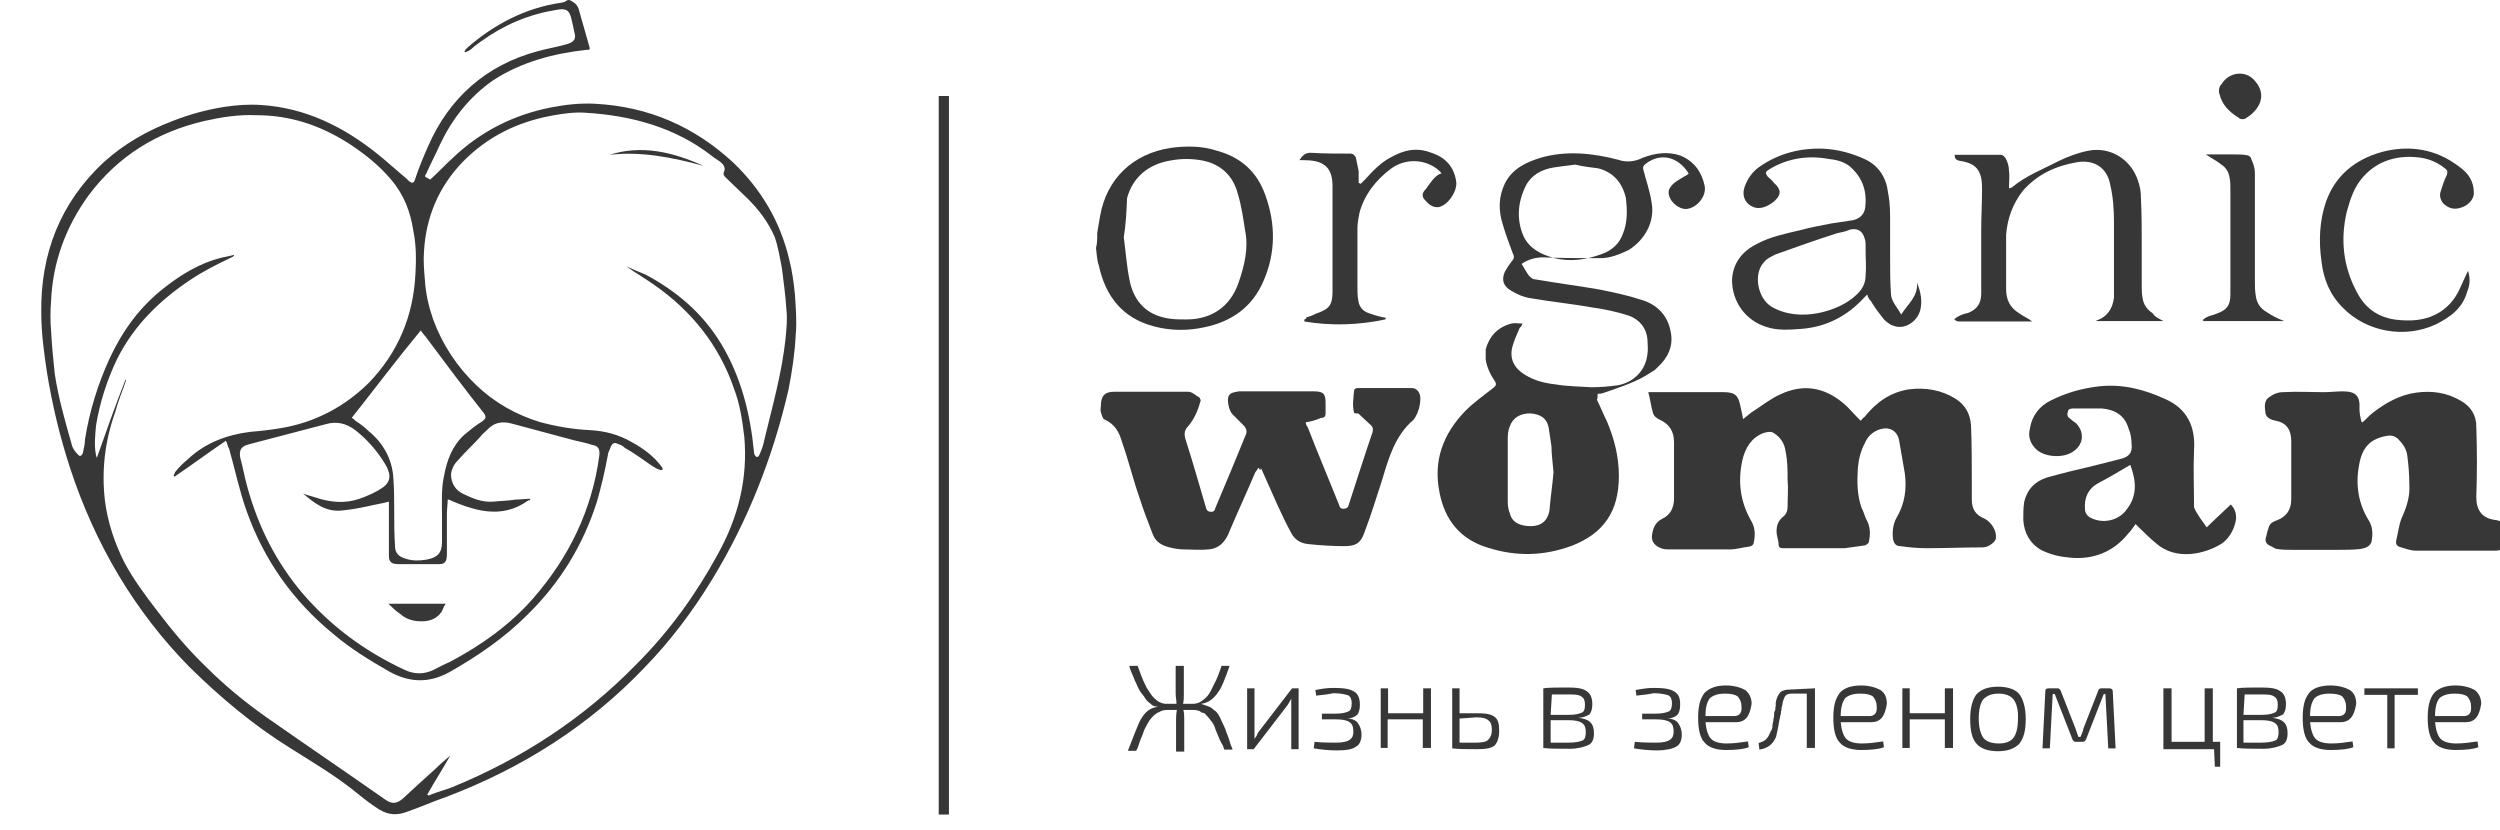 <?xml version="1.0" encoding="utf-8"?>
<!-- Generator: Adobe Illustrator 17.1.0, SVG Export Plug-In . SVG Version: 6.00 Build 0)  -->
<!DOCTYPE svg PUBLIC "-//W3C//DTD SVG 1.1//EN" "http://www.w3.org/Graphics/SVG/1.1/DTD/svg11.dtd">
<svg version="1.1" id="Слой_1_xA0_Image_1_" xmlns="http://www.w3.org/2000/svg" xmlns:xlink="http://www.w3.org/1999/xlink"
	 x="0px" y="0px" viewBox="0 385.5 612 203.2" enable-background="new 0 385.5 612 203.2" xml:space="preserve">
<g>
	<g>
		<path fill="#373737" d="M139.3,385.5c0.2,0,0.5,0.2,0.5,0.2c0.9,0.5,1.4,0.9,1.8,1.8c0.9,3.2,1.8,6.3,2.7,9.5
			c0.2,0.7,0,0.7-0.7,0.7c-8.1,0.9-15.8,2.9-22.8,7.4c-5.9,4.1-10.1,9.5-13.1,15.8c-1.1,2.5-2.3,4.7-3.4,7.2
			c-0.2,0.2-0.5,0.7,0.2,0.9c0.5,0.2,0.7,0.7,1.1,0.2c1.8-1.6,3.4-3.4,5.2-5c6.8-6.5,14.9-10.6,24.1-12.4c3.6-0.7,7.2-1.1,10.8-0.9
			c13.1,0.7,24.3,5.6,33.8,14.4c6.8,6.5,11.5,14.4,13.7,23.7c0.7,2.7,1.1,5.6,1.4,8.6c0.2,3.2,0.5,6.5,0.2,9.7
			c-0.2,4.5-0.9,9.2-1.8,13.7c-3.8,16.4-9.9,32-18.7,46.4c-4.7,7.7-10.1,14.9-16.4,21.4c-13.7,14.4-30.2,24.8-48.7,31.8
			c-3.2,1.1-6.3,2.5-9.5,3.6c-2.3,0.9-4.5,0.9-6.8-0.5c-1.8-1.1-3.6-2.5-5.2-3.8c-5.2-4.3-11-7.7-16.7-11.3
			c-9-5.6-17.1-12.4-24.6-19.8c-13.5-13.7-23.2-30.2-29.3-48.9c-2.5-7.7-4.3-15.3-5.6-23.2c-0.7-4.7-1.4-9.7-1.4-14.6
			c-0.2-14.6,4.7-27,15.3-36.9c5-4.5,10.6-7.7,16.9-10.1c4.1-1.6,8.1-2.7,12.4-3.4c3.2-0.5,6.1-0.7,9.2-0.5
			c10.8,0.7,20,5.2,28.4,11.9c2.5,2,5,4.3,7.4,6.3c0.2,0.2,0.2,0.2,0.5,0.5c0.7,0.5,1.1,0.5,1.4-0.5c0.9-2.7,2-5.4,3.2-8.1
			c5.2-11.9,14.2-19.8,26.6-23.2c2.5-0.7,5-1.1,7.4-1.8c1.8-0.5,2.3-1.4,1.8-2.9c-0.2-1.1-0.5-2.3-0.7-3.2c-0.5-2.3-1.4-2.7-3.6-2.3
			c-6.8,1.1-12.8,3.6-18.5,7.7c-0.9,0.7-1.6,1.1-2.3,1.8c-0.5,0.5-1.1,0.7-1.6,0.9l-0.2-0.2c0.2-0.5,0.7-0.9,0.9-1.1
			c6.5-5.6,14-9.5,22.5-10.8c0.5,0,0.7-0.2,1.1-0.2C138.8,385.5,139.1,385.5,139.3,385.5z M55.3,493.4c-4.3,2.9-8.3,5.9-12.6,8.8
			l-0.2-0.2c0.2-0.5,0.2-0.7,0.5-1.1c0.9-1.1,1.8-2,2.9-2.9c4.3-4.1,9.7-6.1,15.5-6.8c2.5-0.2,5-0.5,7.4-0.9
			c8.3-1.4,15.5-5.2,21.4-11c7.2-7.4,11-16.4,11.5-26.8c0.2-3.4,0.2-7-0.5-10.4c-0.7-4.7-2.3-9-5.6-12.8c-2.9-3.4-6.3-6.1-10.1-8.6
			c-7-4.5-14.4-7-22.8-7c-4.3-0.2-8.6,0.5-12.6,1.4c-11.7,2.7-21.2,8.6-28.4,18.2c-5.6,7.7-8.8,16.4-9.2,25.9c-0.2,2.5-0.2,5,0,7.2
			c0.2,3.6,0.5,7,0.9,10.6c0.9,5.9,2.5,11.5,4.1,17.1c0.2,1.1,0.9,2,1.6,2.7c0.2,0.2,0.5,0.5,0.7,0.2c0.2,0,0.5-0.5,0.5-0.7
			c0.2-1.1,0.5-2,0.5-3.2c1.1-7,3.2-13.7,6.1-20c3.2-6.8,7.4-12.6,13.5-17.3c4.1-3.2,8.6-5.9,13.7-7.2c1.1-0.2,2.3-0.5,3.2-0.7v0.2
			c0,0-0.2,0-0.2,0.2c-3.8,1.8-7.4,3.6-10.8,5.9c-7.4,5-13.5,11-17.6,19.1c-2.5,5.2-4.3,10.8-5.2,16.4c-0.2,2.5-0.5,4.7,0,7.2
			c0,0.2,0.2,0.5,0.2,0.7c2.3-6.5,4.5-12.8,7-19.1h0.2c-0.9,2.7-2,5.2-2.7,7.9c-2.5,7-3.4,14.2-2.5,21.8c0.7,5.2,2.3,10.1,4.7,14.9
			c2.3,4.3,5,7.9,7.9,11.7c3.8,5,7.7,9.7,12.2,14c4.5,4.5,9.5,8.6,14.6,12.2c9.7,6.8,19.6,13.5,29.3,20.3c1.6,1.1,2.7,0.9,4.1-0.2
			c2.7-2.5,5.4-5,8.1-7.4c1.1-1.1,2.5-2.3,3.6-3.2c-1.8,3.2-3.8,6.3-5.6,9.5l0.2,0.2c0.2,0,0.5,0,0.7-0.2c1.8-0.7,3.4-1.1,5.2-1.8
			c17.1-7,32.2-16.9,45-30c8.1-8.1,14.6-17.1,20-27c5-9,7.4-18.5,6.5-28.8c-0.5-4.1-1.1-8.1-2.5-11.7c-3.6-10.6-10.4-19.1-19.6-25.5
			c-2.3-1.6-4.5-2.9-6.8-4.5c1.6,0.7,3.2,1.4,4.7,2c7.7,4.1,14,9.5,18.5,16.9c5,8.3,7.2,17.3,8.1,26.8c0,0.2,0.2,0.7,0.5,0.9
			c0.5,0.2,0.7-0.2,0.9-0.7c0.5-1.1,0.9-2.3,1.1-3.4c2-8.3,4.3-16.4,5.2-24.8c0.2-2.3,0.5-4.7,0.2-7.2c-0.2-3.4-0.7-6.8-1.1-10.1
			c-0.5-2.5-0.9-5.2-1.8-7.7c-1.6-3.6-3.8-6.5-6.5-9.2c-1.8-1.8-3.6-3.4-5.4-5.2c-0.5-0.5-0.7-0.7-0.5-1.4c0.5-0.9,0-1.8-0.9-2.5
			c-0.7-0.5-1.4-0.9-2-1.4c-9-7-19.6-9.9-30.9-10.6c-2.7-0.2-5.6,0.2-8.3,0.7c-8.6,1.6-15.8,5.2-21.8,11.3c-5.9,6.1-9,13.5-9.5,21.8
			c-0.2,2.3,0,4.7,0.2,7c0.2,3.4,0.9,6.5,2,9.7c2.3,6.3,5.9,11.7,10.6,16.2c4.5,4.3,9.7,7.2,15.5,9c4.1,1.1,8.1,1.8,12.4,2
			c3.6,0.2,7,1.1,10.1,2.9c2.9,1.6,5.4,3.4,7.4,6.1c0.2,0.2,0.2,0.5,0.2,0.7c-0.2,0-0.5,0.2-0.7,0c-0.7-0.2-1.1-0.5-1.8-0.9
			c-2.3-1.6-4.5-3.2-6.8-4.5c-0.5-0.5-0.9-0.7-1.6-0.9c-0.9-0.5-1.4-0.2-1.8,0.7c-0.2,0.7-0.7,1.4-0.7,2c-0.7,3.8-1.6,7.7-2.7,11.5
			c-3.4,10.6-9,19.8-17.1,27.7c-5.6,5.6-12.2,10.1-19.1,14c-5,2.7-9.7,2.5-14.6-0.2c-4.7-2.7-9.5-5.6-13.7-9.2
			c-9.9-8.1-16.9-18-21.2-30c-1.8-5-2.9-10.4-4.3-15.3C55.7,494.8,55.7,494.1,55.3,493.4z M74.2,506.3c1.1,0.5,2.3,0.7,3.4,1.1
			c3.4,1.1,7,1.4,10.4,0.2c2-0.7,4.1-1.6,5.9-2.9c1.4-1.1,1.8-2.5,1.1-4.1c-0.2-0.7-0.5-1.1-0.9-1.8c-1.8-2.9-4.1-5.6-7-7.9
			c-2.3-1.8-4.7-2.3-7.2-1.6c-6.3,1.6-12.8,3.4-19.1,5c-1.8,0.5-2.3,1.4-2,3.2c0.7,2.5,1.1,5,1.8,7.4c2.7,9.7,7,18.2,13.5,25.9
			c7,8.1,15.3,14.2,25,18.7c2.3,1.1,4.7,1.1,7,0c1.4-0.7,2.7-1.4,4.1-2c7.7-4.1,14.6-9,20.3-15.5c8.8-10.1,14.4-21.6,16.2-34.9
			c0.2-1.6-0.2-2.5-1.8-2.7c-1.4-0.5-2.7-0.7-4.3-1.1c-5.2-1.4-10.1-2.7-15.3-4.1c-2.5-0.7-4.5-0.2-6.1,1.6
			c-0.5,0.5-1.1,0.9-1.6,1.6c-1.8,2-3.8,3.8-5.6,5.9c-0.9,0.9-1.4,2-1.6,3.2c0,2.3,1.1,4.1,3.2,5c2.3,1.1,4.5,2,7.2,1.8
			c1.8-0.2,3.6-0.2,5.4-0.5c1.1,0,2.5-0.2,3.6-0.2c0,0.2,0,0.2,0,0.2c-0.2,0.2-0.2,0.2-0.5,0.2c-3.4,2.5-7.2,3.2-11.3,2.5
			c-2.7-0.5-5.2-1.4-7.7-2.5c-0.2-0.2-0.5-0.2-0.7-0.2c0,1.1-0.2,2.3-0.2,3.4c0,3.4,0,6.8,0,9.9c0,1.4-0.2,2.5-1.8,2.5
			c-0.5,0-1.1,0-1.8,0c-2.7,0-5.4,0-8.3,0c-1.6,0-2.3-0.5-2.3-2c0-0.5,0-0.7,0-1.1c0-3.8,0-7.4,0-11.3c0-0.2,0-0.5,0-0.9
			c-1.8,0.5-3.4,0.7-5,1.1c-2.3,0.5-4.5,0.9-6.8,1.1C79.8,510.8,76.9,508.7,74.2,506.3z M86.1,487.8c0.5,0.2,0.7,0.5,0.9,0.7
			c1.1,0.7,2.3,1.6,3.2,2.5c3.6,2.9,5.9,7,6.1,11.7c0.2,2.5,0.2,5,0.2,7.4c0,2.9,0,6.1,0.2,9c0,1.8,0.9,2.7,2.7,3.2
			c1.6,0.5,3.2,0.5,5,0.2c2.7-0.5,3.8-1.6,3.8-4.3c0-2,0-4.3,0-6.3c0-3.4-0.2-6.8,0.5-9.9c0.7-3.8,2-7.4,5-10.1
			c1.4-1.1,2.7-2.3,4.3-3.2c0.9-0.7,1.1-1.1,0.5-2c-5-6.3-9.7-12.6-14.4-18.9c-0.5-0.5-0.7-0.9-1.1-1.4
			C97.2,473.4,91.8,480.6,86.1,487.8z"/>
		<path fill="#373737" d="M149.2,423.4c7.9-2.5,15.5-0.7,23,2.7C164.5,424,156.9,422.5,149.2,423.4z"/>
		<path fill="#373737" d="M95.1,533.3c4.5,0,9,0,14,0c-0.5,0.7-0.7,1.4-0.9,1.8c-1.1,1.8-2.9,2.5-5,2.5c-2,0-3.8-0.5-5.2-1.8
			C96.9,535.1,96,534.2,95.1,533.3L95.1,533.3z"/>
	</g>
	<g>
		<path fill="#373737" d="M268.6,442.5c0.2-1.4,0.5-2.7,0.7-4.1c1.6-9.2,8.1-15.3,17.3-16.7c3.8-0.5,7.7-0.5,11.3,0.7
			c5.9,1.6,9.9,5.2,11.9,11c2.5,7,2.5,14-0.5,20.9c-2.7,6.3-7.7,9.9-14.4,11.3c-4.1,0.9-8.3,0.9-12.4-0.2c-7.7-2-11.9-7.4-13.5-14.9
			c-0.5-1.4-0.5-2.9-0.7-4.3C268.6,445.2,268.6,443.9,268.6,442.5z M275.1,443.6c0.5,3.6,0.7,7,1.4,10.4c0.9,4.7,3.6,8.1,8.3,9.2
			c1.8,0.5,3.8,0.5,5.6,0.5c6.3,0,10.8-3.2,12.8-9c1.4-4.1,2.5-8.3,1.6-12.8c-0.5-3.2-0.9-6.1-1.8-9c-1.1-4.3-4.1-7.2-8.6-8.1
			c-2.7-0.5-5.2-0.5-7.9,0c-5.4,0.9-9.2,4.1-10.6,9.2C275.8,437.1,275.6,440.5,275.1,443.6z"/>
		<path fill="#373737" d="M403.5,481.5c0.5,0,0.9,0,1.1,0c5.9,0,11.5,0,17.3,0c2.7,0,3.6,0.7,4.1,3.2c0.2,1.1,0.5,2,0.7,3.4
			c0.9-0.7,1.4-1.1,2-1.6c2.5-1.6,4.7-3.4,7.2-4.5c5.4-2.5,10.4-1.8,15.1,2c1.4,1.1,2.5,2.5,3.6,3.6c0.2,0.2,0.5,0.5,0.9,0.9
			c0.5-0.5,0.5-0.7,0.9-0.9c2.9-3.6,6.3-6.1,11-6.8c4.1-0.5,7.9,0.2,11.3,2.3c2.5,1.6,3.6,3.8,3.8,6.5c0.2,4.7,0.2,9.7,0.2,14.6
			c0,1.1,0,2.5,0,3.6c0,2.3,0.9,3.8,3.2,4.7c1.6,0.9,2.9,2.9,2.7,4.7c0,0.9-1.8,2.3-3.2,2.3c-4.5,0-9.2,0.2-13.7,0.2
			c-2.3,0-4.3-0.2-6.5-0.5c-1.1,0-1.6-0.7-1.8-1.8c-0.2-1.8,0-3.6,0.9-5.2c2-3.4,2.5-7,2-10.8c-0.5-2.7-0.9-5.4-1.4-8.1
			c-0.5-2.5-2.5-3.4-4.7-2.7c-1.6,0.5-2.9,1.6-3.6,3.2c-1.1,2-1.6,4.1-1.8,6.3c-0.2,3.4-0.2,6.5,0.9,9.7c0.5,0.9,0.7,1.8,1.1,2.7
			c1.1,1.8,1.1,3.8,0.7,5.6c0,0.5-0.7,0.7-0.9,0.9c-1.6,0.2-3.4,0.5-5,0.7c-5,0-9.9,0-15.1,0c-0.7,0-1.1-0.2-1.1-0.9
			c0-1.1-0.5-2-0.5-3.2c0-1.6,0.5-2.7,1.6-3.6c0.9-0.7,1.1-1.6,1.1-2.5c0-2.3,0.2-4.5,0-6.5c0-2.5,0-4.7-0.5-7
			c-0.2-2-1.4-3.6-2.9-4.5c-0.7-0.5-1.8-0.2-2.5,0c-2.9,1.1-4.5,3.6-5.2,6.8c-1.1,5.2-0.5,10.1,2.3,14.9c0.9,1.6,0.9,3.4,0.5,5.2
			c0,0.5-0.7,0.9-1.1,0.9c-1.6,0.2-3.2,0.7-4.7,0.7c-5,0-9.7,0-14.6,0c-0.7,0-1.4,0-2-0.2c-1.6-0.5-2.7-1.6-2.5-3.2s0.7-3.2,2.5-4.1
			c2-0.9,2.9-2.7,2.9-5c0-2.5,0-5,0-7.4c0-2,0-4.3,0-6.3c0-2.7-1.1-4.5-3.6-5.6c-0.9-0.5-1.4-0.9-1.6-1.8
			C404.2,485.1,404,483.3,403.5,481.5z"/>
		<path fill="#373737" d="M390.9,483.3c0.9,1.8,1.6,3.6,2.5,5.4c1.8,4.3,2.9,8.6,2.9,13.3c0,8.6-3.6,14-11.5,17.1
			c-6.8,2.5-13.5,2.7-20.5,0.5c-6.8-2-10.6-6.8-11.9-13.5c-1.6-7.9,0.9-14.4,6.3-20c2-2,4.5-3.8,6.8-5.6c0.7-0.5,0.9-0.9,0.5-1.6
			c-1.1-1.6-2-3.4-2.3-5.4c0-0.9,0-1.6,0-2.5c0.9-3.2,2.9-5.4,6.3-6.3c0.7-0.2,1.6,0,2.7,0c-0.2,0.7-0.5,0.9-0.7,1.1
			c-0.7,1.6-1.4,3.2-1.8,4.7c-0.7,2.9,0.5,5.2,3.2,6.8c2.3,1.4,4.7,2,7.4,2.3c2.9,0.5,5.9,0.5,8.8,0.7c2.3,0,4.3-0.2,6.5-0.5
			c3.8-0.7,6.8-3.6,7.2-7.7c0.2-1.1,0-2.3,0-3.4c-0.2-2.9-2-5-4.5-5.9c-2.7-0.9-5.9-1.6-8.8-2c-5-0.9-10.1-1.4-15.3-2.3
			c-1.6-0.2-3.2-0.9-4.7-1.8c-2-1.1-2.5-2.7-1.6-4.7c0.5-0.9,1.1-1.8,1.8-2.7c0.5-0.5,0.5-1.1,0.2-1.6c-0.9-2.5-1.8-4.7-2.5-7.2
			c-1.1-3.4-1.1-6.8,0.5-10.1c1.8-3.6,5.2-5.2,8.8-6.3c6.3-1.8,12.8-1.1,18.9,0.5c2,0.7,4.1,0.5,6.1-0.5c2.9-1.1,6.1-1.6,9.2-0.5
			c3.4,1.4,5.2,4.1,5.9,7.4c0.5,2.5-1.8,5.2-4.1,5.6c-2,0.5-5-2-4.7-4.3c0-0.5,0.5-1.1,0.9-1.6c0.9-0.9,2-1.4,2.9-2
			c0.5-0.2,0.9-0.5,1.1-0.7c-2.5-4.1-6.8-5.2-10.4-2.5c-0.7,0.5-0.9,0.9-0.7,1.6c0.7,2.7,1.6,5.2,2,7.9c0.9,4.7-1.6,9.2-5.6,11.7
			c-2.3,1.1-4.5,2-7,2c-4.7,0-9.2,0-14-0.2c-1.8,0-3.6,0.5-5.2,1.6c0.7,1.1,1.1,2,1.8,2.9c0.5,0.5,0.9,0.9,1.6,0.9
			c5.2,0.9,10.6,1.6,15.8,2.5c3.4,0.7,6.8,1.4,10.1,2.5c3.8,1.1,6.5,3.8,7.2,7.9c0.7,3.4-0.7,6.3-3.2,8.6c-0.5,0.5-0.9,0.9-1.4,1.1
			c-3.6,2.5-7.9,3.8-11.9,5.2c-0.5,0.2-0.9,0.2-1.4,0.2C391.1,483.1,391.1,483.1,390.9,483.3z M385.7,425.8c-2,0.2-3.8,0.5-5.4,0.7
			c-2.9,0.5-5.4,1.8-6.8,4.5c-2,4.1-2.3,8.3-0.5,12.4c1.4,2.9,4.1,4.3,7.2,5.2c4.1,1.1,8.1,0.5,11.9-0.9c2.5-0.9,4.3-2.5,5.2-5
			c1.1-2.7,1.1-5.6,0.7-8.8c-0.9-3.8-3.2-6.3-6.8-7.2C389.8,426.5,387.5,426.3,385.7,425.8z M380.3,501.1c-0.2-2.5-0.5-4.5-0.5-6.3
			c-0.2-1.6-0.5-3.2-0.7-4.7c-0.5-2.3-2-3.2-4.5-3.4c-2.5,0-4.3,1.1-5,3.2c-0.5,1.1-0.5,2.3-0.5,3.4c0,4.7,0,9.7,0,14.4
			c0,1.1,0,2.3,0.5,3.4c0.5,2.3,2.5,3.2,5.2,3.2c2.5,0,4.1-1.4,4.5-3.8C379.6,506.9,380.1,503.8,380.3,501.1z"/>
		<path fill="#373737" d="M308,500c-0.2,0.5-0.5,0.9-0.7,1.1c-2,4.7-4.3,9.7-6.3,14.4c-0.9,2.5-2.5,4.3-5.2,4.5c-2,0.2-4.1,0-5.9,0
			c-1.1,0-2.5-0.2-3.6-0.5c-2-0.5-3.4-1.4-4.1-3.2c-1.1-2.9-2.3-5.9-3.2-8.8c-1.6-4.5-2.7-9.2-4.3-13.7c-0.7-2.5-1.8-4.5-4.3-5.6
			c-0.5-0.2-0.7-1.1-0.9-1.8c-0.2-0.5,0-1.1,0-1.6c0-2.3,0.9-3.4,3.2-3.4c6.1,0,12.2,0,18.2,0c0.9,0,1.8,0.9,2.7,1.4
			c0.2,0.2,0.5,0.9,0.2,1.1c-0.5,2-1.4,4.1-2.9,5.9c-0.9,0.9-1.1,1.8-0.7,3.2c1.8,5.6,3.4,11.3,5,16.7c0.2,0.9,0.7,1.1,1.4,1.1
			c0.5,0,0.9-0.5,0.9-0.9c2.5-5.9,5-11.9,7.4-17.8c0.5-0.9,0.2-1.8-0.5-2.5c-0.9-0.9-1.8-1.8-2.7-2.7c-0.9-0.9-1.4-3.6-0.9-4.5
			c0.5-0.9,1.6-0.9,2.5-1.1c1.4,0,2.7,0,4.1,0c4.7,0,9.5,0,14.2,0c2.5,0,2.9,0.7,2.9,2.9c0,0.9,0,1.6,0,2.5c0,0.9-0.5,1.1-1.1,1.1
			c-1.1,0.5-2.5,0.9-3.8,1.1c0.2,0.5,0.2,0.9,0.5,1.1c2.5,6.5,5.2,12.8,7.7,19.1c0.2,0.7,0.5,1.1,1.4,0.9c0.5,0,0.9-0.5,0.9-0.7
			c2-6.1,3.8-11.9,5.9-18c0.2-0.9,0-1.4-0.5-1.8c-0.9-0.9-2-1.8-2.9-2.7c-0.2-0.2-0.7,0-1.1-0.2c-0.5-1.8-0.2-3.6,0-5.6
			c0-0.2,0.5-0.5,0.7-0.5c4.5,0,9,0,13.5,0c1.1,0,2,1.1,2,2.5c0,1.8-0.5,3.6-1.6,5.2l0,0c-4.5,3.8-6.1,9.2-7.7,14.6
			c-1.4,4.3-2.7,8.6-4.3,12.8c-0.9,2.7-2,3.6-5,3.6c-2.9,0-5.9-0.2-8.8-0.5c-2-0.2-3.4-1.1-4.3-2.9c-1.1-2-2.3-4.5-3.2-6.5
			c-1.4-3.2-2.7-6.1-4.1-9.2C308.5,500.9,308.5,500.4,308,500z"/>
		<path fill="#373737" d="M578.3,488.9c0.9-0.7,1.6-1.6,2.5-2.3c3.2-2.5,6.8-4.5,10.8-5c3.8-0.5,7.4,0,10.8,2
			c2.5,1.4,3.8,3.6,3.8,6.3c0.2,5.9,0.2,11.7,0,17.3c0,3.2,1.4,5.2,4.7,5.6c1.6,0.2,2.3,0.9,2.5,2.5c0,0.9,0,1.8,0,2.7
			c-0.2,1.6-0.9,2.3-2.5,2.3c-6.5,0-13.3,0-19.6,0c-1.1,0-2.5-0.5-3.8-0.9c-0.7-0.2-1.1-0.7-0.9-1.6c0.5-2,0.7-4.3,1.6-6.1
			c1.1-2.5,1.8-5,1.6-7.7c0-2.5-0.2-4.7-0.5-7c-0.2-1.6-1.1-2.9-2.3-4.1c-0.9-0.7-1.6-0.9-2.7-0.7c-4.1,0.7-6.1,2.9-6.8,7.2
			c-0.9,4.7-0.2,9.5,2.5,13.7c0.9,1.6,0.9,3.4,0.5,5.2c-0.5,1.1-1.6,1.4-2.7,1.6c-1.8,0.2-3.6,0.2-5.4,0.2c-3.6,0-7.4,0-11.3,0
			c-1.1,0-2.5,0-3.6-0.2c-0.5,0-1.1-0.5-1.6-0.7c-1.1-0.5-1.6-1.1-1.1-2.5c0.2-0.7,0.2-1.1,0.5-1.8c0.2-1.1,0.9-1.6,2-2
			c2.5-0.9,3.6-2.7,3.6-5.2c0-4.7,0-9.5,0-14.2c0-2.7-1.1-4.5-3.8-5c-1.1-0.2-2.3-0.7-2.5-1.8c-0.2-1.6-0.5-3.2,1.1-4.1
			c0.9-0.7,2-1.1,3.2-1.1c3.4-0.2,6.8,0,10.1,0c1.6,0,2.9-0.2,4.5-0.2c3.2,0,4.3,1.1,4.1,4.3c0,1.1,0.2,2,0.5,3.2
			C577.8,488.7,578.1,488.7,578.3,488.9z"/>
		<path fill="#373737" d="M540.2,514.6c2-2,3.8-3.6,5.9-5.6c1.1,1.1,1.6,2.7,1.1,4.5c-0.5,2-1.6,3.8-3.2,5c-4.3,2.7-11.3,4.3-16.2,0
			c-1.4-1.1-2.7-2.5-4.1-3.8c-0.2-0.2-0.5-0.5-0.9-0.9c-0.7,0.9-1.1,1.6-1.8,2.3c-3.6,4.5-8.6,6.5-14.4,5.9
			c-2.3-0.2-4.5-0.7-6.8-1.8c-2.9-1.6-4.3-4.3-4.5-7.4c0-1.4,0-2.9,0.2-4.3c0.7-3.2,2.7-5.2,5.6-6.1c3.8-1.1,7.7-2,11.5-2.9
			c2-0.5,4.3-1.1,6.3-1.6c2.3-0.5,3.2-1.6,2.9-3.8c0-1.1-0.2-2.5-0.7-3.6c-0.9-3.2-3.2-4.7-6.5-5c-2.5,0-4.7,0-7.2,0
			c-0.5,0-1.1,0.2-1.1,0.5c-0.2,0.7-0.5,1.4,0.5,2c0.5,0.5,0.9,0.7,1.4,1.1c2,2,2,5-0.5,6.8c-2.3,1.8-6.8,1.6-9-0.2
			c-1.6-1.4-2.3-3.2-1.8-5.2c0.5-3.2,2.3-5.6,5.2-7c3.6-1.8,7.4-2.9,11.5-3.4c5.9-0.7,11.3,0.7,16.7,3.2c5,2.3,7.2,6.5,6.8,12.4
			c-0.2,4.7,0,9.2,0,14C537.8,511.4,539.1,513,540.2,514.6z M521.5,499.3c-2.7,1.6-5.4,3.2-7.9,4.5c-2.5,1.4-3.4,3.6-3.2,6.3
			c0,0.9,0.5,1.6,1.1,2c3.2,1.8,7.2,0.9,9.2-2C523.3,506.7,522.9,503.1,521.5,499.3z"/>
		<path fill="#373737" d="M469.3,454.7c0.9,2.3,1.4,4.7,0.7,7c-0.9,2.7-3.8,4.5-6.3,3.6c-0.9-0.2-1.8-0.9-2.5-1.6
			c-1.1-1.4-2.3-2.9-3.2-4.5c-0.5-0.5-0.7-0.9-0.9-1.6c-0.2,0.2-0.5,0.5-0.7,0.7c-4.1,4.5-9.2,7.2-15.3,7.7
			c-2.9,0.2-5.9,0.5-8.8-0.5c-5-1.6-8.3-6.1-8.3-11.5c0.2-4.1,2.5-7,6.1-8.8c3.4-1.8,7-2.5,10.8-3.4c2.5-0.7,5-1.1,7.4-1.6
			c1.6-0.2,3.2-0.5,4.7-0.7c2-0.2,3.4-1.4,3.6-3.2c0.5-4.1-0.7-7.4-3.8-10.1c-1.4-1.1-3.2-1.6-5.2-1.8c-5-0.9-9.9-0.2-14.4,2.5
			c-1.1,0.7-1.1,0.9-0.5,1.8c0.5,0.5,1.1,0.9,1.6,1.6c1.8,1.6,1.8,2.9,0,4.5c-1.1,0.9-2.7,1.8-4.3,1.6c-2.5-0.5-3.8-2.7-2.9-5.2
			c0.7-2,2-3.8,3.8-5c4.7-3.2,9.9-4.5,15.5-4.3c3.6,0.2,7,1.1,10.4,2.7c3.2,1.6,5,4.5,5.4,8.1c0.5,2.5,0.5,4.7,0.5,7.2
			c0,2.7,0,5.6,0,8.6c0,2.9,0,5.9,0.2,8.8c0,2,1.6,3.4,2.5,5.2C467.3,459.6,469.5,458.1,469.3,454.7z M456.7,447.2L456.7,447.2
			c0-0.5,0-1.1,0-1.6c0-0.5,0-1.1-0.2-1.6c-0.5-2-1.8-2.7-3.6-2.3c-1.1,0.5-2.3,0.7-3.2,0.9c-5,1.6-10.1,3.4-15.1,5.2
			c-0.9,0.5-2,0.9-2.7,1.8c-2.7,2.7-1.8,8.8,1.8,11c7,4.1,16.7,0.9,20.5-2.7c1.6-1.4,2.5-2.9,2.5-5
			C456.9,450.8,456.7,449,456.7,447.2z"/>
		<path fill="#373737" d="M529.6,464.1c-5.6,0-11,0-16.7,0c0.2,0,0.5-0.2,0.5-0.2c2.5-0.9,3.8-2.9,4.1-5.6c0-6.1,0-12.4,0-18.5
			c0-2.9-0.2-6.1-0.9-9c-0.7-4.1-3.8-6.3-8.1-5.6c-5.2,0.9-9.7,2.9-13.3,7c-2.5,3.2-3.8,6.8-4.1,10.8c0,4.5,0,9,0,13.3
			c0,2.5,0.9,4.5,3.2,5.9c0.9,0.7,2,1.1,3.2,2c-0.5,0-0.9,0-0.9,0c-5.6,0-11.5,0-17.1,0c-0.5,0-0.7-0.2-1.1-0.5
			c0.2-0.2,0.5-0.5,0.9-0.7c0.9-0.5,1.6-0.7,2.5-0.9c2.3-0.9,3.2-2.5,3.2-4.7c0-5.2,0-10.1,0-15.3c0-3.4,0.2-6.8,0.2-10.1
			c0-0.9,0-2-0.2-2.9c-0.5-2.5-2-3.6-4.5-4.1c-1.6-0.2-2-0.5-2-1.6c3.6,0,7.4,0,11.3,0c0.5,0,0.9,0.5,1.1,0.7c0.5,0.9,0.9,2,0.9,3.2
			c0.2,1.4,0,2.7,0,4.3c0.2,0,0.5-0.2,0.7-0.2c3.4-2.9,7.7-4.5,11.5-6.5c2.3-1.1,4.7-2,7.2-2.5c5.6-1.1,10.6,2.3,12.2,7.4
			c0.5,1.4,0.7,2.7,0.7,4.1c0.2,4.1,0.2,7.9,0.2,11.9c0,3.2,0,6.5,0,9.7c0,0.9,0,2,0.2,2.9c0.2,1.6,1.1,2.9,2.5,3.8
			C527.4,463,528.5,463.5,529.6,464.1z"/>
		<path fill="#373737" d="M339.1,463.7c-6.5,1.4-13.3,1.6-19.8,0.5c0,0,0-0.2,0-0.5c0.2,0,0.5-0.2,0.5-0.5c0.7-0.2,1.6-0.5,2.3-0.9
			c3.2-1.1,4.1-2,4.1-5.4c0-6.3,0-12.8,0-19.1c0-2.3,0-4.5,0-6.8c0-5.2-2.9-6.3-7.2-6.3c-0.2,0-0.5,0-0.9,0c0.7-1.1,1.4-1.8,2.7-1.8
			c3.2,0.2,6.5,0.2,9.7,0.2c0.9,0,1.1,0.5,1.4,0.9c0.2,1.1,0.5,2.3,0.7,3.4c0,0.9,0,2,0,2.9c0,0,0.2,0,0.5,0.2
			c0.5-0.5,0.9-0.9,1.1-1.1c1.8-2,3.8-4.1,6.3-5.4c3.2-1.8,6.3-2.5,9.9-1.1c3.4,1.1,5.6,3.4,6.1,7.2c0.2,2.3-2,5.6-4.3,6.1
			c-1.6,0.2-2.7-0.9-3.6-2c-0.7-0.9-0.2-1.8,0.5-2.5c1.1-1.4,2-3.2,3.8-3.8c-0.5-0.5-0.7-0.7-0.9-0.9c-3.4-2.7-8.1-2.7-11.5-0.2
			c-3.6,2.7-6.5,6.3-7.7,10.8c-0.2,1.1-0.5,2.5-0.5,3.6c0,5,0,9.7,0,14.6c0,1.1,0,2,0.2,3.2c0.2,1.6,1.1,2.7,2.7,3.2
			c1.4,0.5,2.7,0.9,4.1,1.1C339.1,463.7,339.1,463.7,339.1,463.7z"/>
		<path fill="#373737" d="M604.2,451.8c0.5,1.8,0.5,3.4-0.2,5c-1.1,4.1-4.1,6.3-7.7,8.1c-7.7,3.6-17.1,1.8-22.8-4.1
			c-3.2-3.2-4.7-7-5.2-11.3c-0.7-5-0.5-9.9,1.1-14.6c2.3-6.5,7.2-10.4,13.7-12.2c6.8-1.8,13.3-0.7,18.9,3.6c2.3,1.6,3.6,3.6,3.6,6.5
			c0,1.6-1.6,3.2-3.4,3.6c-1.6,0.5-2.9,0-4.1-1.1c-0.7-0.9-0.9-1.8-0.7-2.7c0.5-1.6,0.9-2.9,1.6-4.3c0.2-0.7,0.2-1.1-0.5-1.6
			c-2-1.6-4.3-2.5-6.8-2.7c-5-0.5-9.7,0.9-13.1,4.7c-2.3,2.5-3.2,5.4-4.1,8.6c-1.6,6.8-0.9,13.3,2.3,19.4c2.3,4.7,6.1,7,11.3,7.2
			c3.2,0.2,6.3-0.2,9.2-2c2.5-1.6,4.1-3.8,5.2-6.5C603.1,454.2,603.5,453.1,604.2,451.8z"/>
		<path fill="#373737" d="M559.2,464.1c-6.8,0-13.3,0-19.8,0c0,0,0-0.2-0.2-0.2c0.2-0.2,0.5-0.5,0.9-0.7c0.9-0.5,1.6-0.5,2.5-0.9
			c2.5-0.9,3.4-2,3.4-4.7c0-3.8,0-7.7,0-11.3c0-5,0-9.7,0-14.6c0-0.9,0-1.8-0.2-2.7c-0.2-1.4-0.9-2.5-2-3.2
			c-1.1-0.9-2.5-1.6-3.8-2.5c2.5,0,4.7,0,6.8,0c1.1,0,2.3,0,3.2,0.2c0.5,0,1.1,0.5,1.1,0.9c0.5,1.1,0.9,2.3,0.9,3.4
			c0,8.8,0,17.6,0,26.4c0,1.1,0,2.5,0.2,3.6c0.2,1.8,1.1,3.2,2.7,4.1C556.2,462.8,557.6,463.5,559.2,464.1z"/>
		<path fill="#373737" d="M543.2,407.6c0-0.5,0.2-1.1,0.7-1.6c1.8-2.9,5.9-3.4,8.1-0.7c3.2,3.6,0.9,7.2-2,9c-0.5,0.5-1.6,0.5-2,0
			c-2.3-1.4-4.1-3.2-4.7-5.9C543.2,408.3,543.2,408.1,543.2,407.6z"/>
	</g>
	<g>
		<path fill="#373737" d="M294,557.8L294,557.8c0.7,0.2,1.4,0.5,2,0.7c0.7,0.2,1.1,0.9,1.6,1.1c0.5,0.5,0.9,1.1,1.4,2.3
			c0.5,1.1,0.9,1.8,1.1,2.5c0.2,0.7,0.7,1.6,1.1,3.2c0.2,0.7,0.5,0.9,0.5,1.4h-2c-0.2-0.5-0.2-0.9-0.7-1.6c-0.5-0.9-0.7-1.6-0.9-2
			c-0.2-0.5-0.5-1.1-0.7-1.8c-0.2-0.7-0.7-1.4-0.9-1.6c-0.2-0.2-0.5-0.7-0.9-1.1c-0.5-0.5-0.7-0.9-1.1-0.9c-0.5,0-0.7-0.5-1.1-0.5
			c-0.5-0.2-0.9-0.2-1.4-0.2h-2.3c0.2,0.9,0.2,1.6,0.2,2.5v7.7h-2v-7.7c0-0.5,0-1.4,0.2-2.5h-2.5c-0.7,0-1.4,0.2-1.8,0.5
			c-0.7,0.2-1.1,0.7-1.4,0.9c-0.2,0.2-0.9,0.9-1.4,1.8c-0.5,0.9-0.9,1.6-1.1,2.3c-0.2,0.7-0.7,1.6-1.1,2.9c-0.2,0.7-0.5,1.4-0.7,1.6
			h-2c1.4-3.6,2.3-5.9,2.7-6.8c1.1-2.3,2.3-3.4,3.8-3.8c0.2,0,0.7-0.2,0.9-0.2l0,0c-0.7,0-1.4-0.2-1.8-0.7c-0.7-0.5-1.1-0.9-1.4-1.4
			c-0.2-0.5-0.9-1.1-1.4-2c-0.5-0.9-0.7-1.6-1.1-2.3c-0.2-0.7-0.7-1.6-1.1-2.7c-0.2-0.5-0.2-0.7-0.2-0.9h2c1.1,3.2,2,5.2,2.7,6.1
			c1.1,2,2.7,3.2,4.3,3.2h2.5c0-0.9-0.2-1.6-0.2-2.5v-6.8h2v6.8c0,0.9,0,1.8-0.2,2.5h2.3c0.9,0,1.6-0.2,2.3-0.7s1.4-1.1,1.8-1.8
			c0.5-0.7,0.9-1.8,1.4-2.7c0.5-0.9,0.9-2,1.4-3.4c0.2-0.5,0.2-0.7,0.2-0.7h2c-1.1,3.2-2,5.4-2.7,6.3
			C297.2,556.5,295.8,557.6,294,557.8z"/>
		<path fill="#373737" d="M317.9,568.9h-1.8v-10.6c0-0.5,0-0.9,0-1.8l0,0c-0.2,0.5-0.5,0.9-0.9,1.6l-8.3,10.8h-1.6V554h1.8v10.6
			c0,0.9,0,1.4,0,1.8l0,0c0.5-0.7,0.7-1.1,0.9-1.6l8.3-10.8h1.6V568.9L317.9,568.9z"/>
		<path fill="#373737" d="M322.2,555.8l-0.2-1.4c1.1-0.2,2.7-0.5,4.3-0.5c2.5,0,4.1,0.2,5.2,0.9c0.9,0.5,1.4,1.6,1.4,3.2
			c0,1.1-0.2,2-0.7,2.5s-1.4,0.9-2.5,0.9l0,0c1.4,0,2.3,0.5,2.7,1.1c0.5,0.7,0.9,1.6,0.9,2.9s-0.5,2.5-1.4,2.9
			c-0.9,0.7-2.5,0.9-4.7,0.9c-2,0-3.8-0.2-5.6-0.5l0.2-1.6c2,0.2,3.8,0.2,5.2,0.2c1.6,0,2.7-0.2,3.4-0.7c0.7-0.5,0.9-1.1,0.9-2
			c0-1.1-0.2-1.8-0.9-2.3c-0.7-0.5-1.8-0.7-3.4-0.7h-3.4v-1.4h3.2c1.6,0,2.5-0.2,3.2-0.5c0.7-0.2,0.9-1.1,0.9-2c0-0.9-0.2-1.6-0.9-2
			c-0.7-0.2-1.8-0.5-3.6-0.5C324.7,555.6,323.3,555.6,322.2,555.8z"/>
		<path fill="#373737" d="M350.3,554v14.6h-2v-7h-8.6v7H338V554h1.8v6.1h8.6V554H350.3z"/>
		<path fill="#373737" d="M357.3,560.1h4.1c2.3,0,3.6,0.2,4.5,0.9s1.1,1.8,1.1,3.4c0,1.8-0.5,2.9-1.1,3.6c-0.9,0.7-2.3,0.9-4.3,0.9
			c-2.5,0-4.5,0-6.1-0.2l0,0V554h1.8L357.3,560.1L357.3,560.1z M357.3,561.4v5.9c0.2,0,0.9,0,1.8,0c0.9,0,1.6,0,2.3,0
			c1.4,0,2.5-0.2,2.9-0.7c0.5-0.5,0.9-1.1,0.9-2.5c0-1.1-0.2-1.8-0.9-2.3c-0.5-0.5-1.6-0.7-2.9-0.7L357.3,561.4L357.3,561.4z"/>
		<path fill="#373737" d="M386.4,561.2L386.4,561.2c1.4,0.2,2.3,0.5,2.9,1.1c0.7,0.7,0.9,1.6,0.9,2.7c0,1.6-0.5,2.5-1.4,2.9
			s-2.5,0.9-4.5,0.9c-2.7,0-5,0-6.5-0.2V554c1.4-0.2,3.4-0.2,5.9-0.2c2.3,0,3.8,0.2,4.7,0.9c0.9,0.5,1.4,1.6,1.4,3.2
			c0,1.1-0.2,1.8-0.7,2.5C388.4,560.8,387.5,561.2,386.4,561.2z M379.6,560.5h4.3c1.6,0,2.5-0.2,3.2-0.5c0.7-0.2,0.9-0.9,0.9-2
			c0-0.9-0.2-1.6-0.9-2c-0.7-0.5-1.8-0.5-3.4-0.5h-3.8L379.6,560.5L379.6,560.5z M379.6,561.9v5.4c0.2,0,0.7,0,1.1,0
			c0.5,0,1.1,0,1.6,0s1.1,0,1.6,0c1.6,0,2.7-0.2,3.4-0.5c0.7-0.2,0.9-1.1,0.9-2c0-1.1-0.2-1.8-0.9-2.3c-0.7-0.5-1.8-0.7-3.4-0.7
			H379.6z"/>
		<path fill="#373737" d="M400.6,555.8l-0.2-1.4c1.4-0.2,2.7-0.5,4.3-0.5c2.5,0,4.1,0.2,5.2,0.9c1.1,0.7,1.4,1.6,1.4,3.2
			c0,1.1-0.2,2-0.7,2.5c-0.5,0.5-1.4,0.9-2.5,0.9l0,0c1.4,0,2.3,0.5,2.7,1.1c0.5,0.7,0.9,1.6,0.9,2.9s-0.5,2.5-1.4,2.9
			c-0.9,0.5-2.5,0.9-4.7,0.9c-2,0-3.8-0.2-5.6-0.5l0.2-1.6c2,0.2,3.8,0.2,5.2,0.2c1.6,0,2.7-0.2,3.4-0.7c0.7-0.5,0.9-1.1,0.9-2
			c0-1.1-0.2-1.8-0.9-2.3c-0.7-0.5-1.8-0.7-3.4-0.7h-3.4v-1.4h3.2c1.6,0,2.5-0.2,3.2-0.5c0.7-0.2,0.9-1.1,0.9-2c0-0.9-0.2-1.6-0.9-2
			c-0.7-0.2-1.8-0.5-3.6-0.5C403.1,555.6,401.7,555.6,400.6,555.8z"/>
		<path fill="#373737" d="M424.9,562.3h-7.4c0.2,2,0.7,3.4,1.4,4.1c0.7,0.7,2,1.1,3.8,1.1c1.6,0,3.2-0.2,5.2-0.5l0.2,1.4
			c-1.1,0.5-3.2,0.7-5.6,0.7c-2.5,0-4.3-0.7-5.2-1.8c-1.1-1.1-1.6-3.2-1.6-6.1c0-2.9,0.5-4.7,1.6-6.1c1.1-1.1,2.7-1.8,5.2-1.8
			c2,0,3.6,0.5,4.7,1.1c0.9,0.7,1.6,1.8,1.6,3.4C428.3,561,427.2,562.3,424.9,562.3z M417.5,560.8h7c1.4,0,2-0.9,1.8-2.5
			c0-1.1-0.5-1.8-0.9-2.3c-0.7-0.5-1.6-0.7-3.2-0.7c-1.8,0-2.9,0.5-3.6,1.1C417.9,557.2,417.5,558.7,417.5,560.8z"/>
		<path fill="#373737" d="M444.3,554v14.6h-2v-13.3h-3.8c-0.7,0-1.1,0.2-1.4,0.5c-0.2,0.2-0.5,0.9-0.7,1.6c0,0.2,0,0.5-0.2,1.1
			c-0.2,0.7,0,0.9-0.2,1.1c0,0.2,0,0.7-0.2,1.1c0,0.5-0.2,0.9-0.2,1.1c0,0.2-0.2,0.7-0.2,1.1s-0.2,0.7-0.2,1.1
			c0,0.2-0.2,0.7-0.2,0.9s-0.2,0.7-0.2,0.9c-0.7,1.8-2,2.9-4.1,3.2l-0.2-1.6c0.7-0.2,1.4-0.5,1.8-0.9c0.5-0.5,0.7-0.9,0.9-1.4
			c0.2-0.2,0.2-0.7,0.5-0.9c0.2-0.5,0.2-0.7,0.2-1.1s0.2-0.9,0.2-1.1c0-0.5,0.2-0.9,0.2-1.4c0-0.5,0-0.9,0.2-1.1
			c0.2-0.2,0-0.7,0.2-1.1c0-0.5,0-0.9,0-0.9c0.2-1.1,0.5-1.8,1.1-2.5c0.5-0.5,1.4-0.7,2.5-0.7L444.3,554L444.3,554z"/>
		<path fill="#373737" d="M458,562.3h-7.4c0.2,2,0.7,3.4,1.4,4.1c0.7,0.7,2,1.1,3.8,1.1c1.6,0,3.2-0.2,5.2-0.5l0.2,1.4
			c-1.1,0.5-3.2,0.7-5.6,0.7c-2.5,0-4.3-0.7-5.2-1.8c-1.1-1.1-1.6-3.2-1.6-6.1c0-2.9,0.5-4.7,1.6-6.1c0.9-1.1,2.7-1.8,5.2-1.8
			c2,0,3.6,0.5,4.7,1.1c1.1,0.7,1.6,1.8,1.6,3.4C461.4,561,460.3,562.3,458,562.3z M450.6,560.8h7c1.4,0,2-0.9,1.8-2.5
			c0-1.1-0.5-1.8-0.9-2.3c-0.7-0.5-1.6-0.7-3.2-0.7c-1.8,0-2.9,0.5-3.6,1.1C451,557.4,450.6,558.7,450.6,560.8z"/>
		<path fill="#373737" d="M478.1,554v14.6h-2v-7h-8.6v7h-1.8V554h1.8v6.1h8.6V554H478.1z"/>
		<path fill="#373737" d="M483.9,555.4c1.1-1.1,2.7-1.8,5.2-1.8c2.5,0,4.3,0.7,5.2,1.8s1.6,3.2,1.6,6.1c0,2.9-0.5,4.7-1.6,6.1
			c-1.1,1.1-2.7,1.8-5.2,1.8c-2.5,0-4.3-0.7-5.2-1.8c-1.1-1.1-1.6-3.2-1.6-6.1C482.3,558.5,483,556.5,483.9,555.4z M492.9,556.7
			c-0.7-0.9-2-1.4-3.6-1.4c-1.8,0-2.9,0.5-3.8,1.4c-0.7,0.9-1.1,2.5-1.1,4.7c0,2.3,0.5,3.8,1.1,4.7c0.7,0.9,2,1.4,3.8,1.4
			c1.8,0,2.9-0.5,3.6-1.4c0.7-0.9,1.1-2.5,1.1-4.7C494.1,559.2,493.6,557.6,492.9,556.7z"/>
		<path fill="#373737" d="M514.3,554h2c0.5,0,0.9,0.2,0.9,0.7l0.7,14h-1.8l-0.7-13.3H515l-4.3,11c-0.2,0.5-0.5,0.7-0.9,0.7h-1.6
			c-0.5,0-0.7-0.2-0.9-0.7l-4.3-11h-0.5l-0.7,13.3h-1.8l0.7-14c0-0.5,0.2-0.7,0.9-0.7h2c0.5,0,0.7,0.2,0.9,0.7l3.6,9.2
			c0.2,0.7,0.5,1.4,0.7,2h0.5c0.5-1.1,0.7-1.8,0.7-2l3.6-9.2C513.7,554.2,514.1,554,514.3,554z"/>
		<path fill="#373737" d="M543.6,573.2h-1.4l-0.2-4.3h-12.4V554h2v13.1h8.1V554h2v13.1h1.8V573.2L543.6,573.2z"/>
		<path fill="#373737" d="M556.2,561.2L556.2,561.2c1.4,0.2,2.3,0.5,2.9,1.1c0.7,0.7,0.9,1.6,0.9,2.7c0,1.6-0.5,2.5-1.4,2.9
			s-2.5,0.9-4.5,0.9c-2.7,0-5,0-6.5-0.2V554c1.4-0.2,3.4-0.2,5.9-0.2c2.3,0,3.8,0.2,4.7,0.9c0.9,0.5,1.4,1.6,1.4,3.2
			c0,1.1-0.2,1.8-0.7,2.5C558,560.8,557.4,561.2,556.2,561.2z M549.2,560.5h4.3c1.6,0,2.5-0.2,3.2-0.5c0.7-0.2,0.9-0.9,0.9-2
			c0-0.9-0.2-1.6-0.9-2c-0.7-0.5-1.8-0.5-3.4-0.5h-3.8L549.2,560.5L549.2,560.5z M549.2,561.9v5.4c0.2,0,0.7,0,1.1,0
			c0.5,0,1.1,0,1.6,0c0.5,0,1.1,0,1.6,0c1.6,0,2.7-0.2,3.4-0.5c0.7-0.2,0.9-1.1,0.9-2c0-1.1-0.2-1.8-0.9-2.3s-1.8-0.7-3.4-0.7H549.2
			z"/>
		<path fill="#373737" d="M572.9,562.3h-7.4c0.2,2,0.7,3.4,1.4,4.1c0.7,0.7,2,1.1,3.8,1.1c1.6,0,3.2-0.2,5.2-0.5l0.2,1.4
			c-1.1,0.5-3.2,0.7-5.6,0.7c-2.5,0-4.3-0.7-5.2-1.8c-1.1-1.1-1.6-3.2-1.6-6.1c0-2.9,0.5-4.7,1.6-6.1c0.9-1.1,2.7-1.8,5.2-1.8
			c2,0,3.6,0.5,4.7,1.1c1.1,0.7,1.6,1.8,1.6,3.4C576.3,561,575.1,562.3,572.9,562.3z M565.5,560.8h7c1.4,0,2-0.9,1.8-2.5
			c0-1.1-0.5-1.8-0.9-2.3c-0.7-0.5-1.6-0.7-3.2-0.7c-1.8,0-2.9,0.5-3.6,1.1C565.9,557.4,565.5,558.7,565.5,560.8z"/>
		<path fill="#373737" d="M591.8,555.6h-5.6v13.1h-1.8v-13.1h-5.6V554h13.1V555.6L591.8,555.6z"/>
		<path fill="#373737" d="M603.5,562.3h-7.4c0.2,2,0.7,3.4,1.4,4.1c0.7,0.7,2,1.1,3.8,1.1c1.6,0,3.2-0.2,5.2-0.5l0.2,1.4
			c-1.1,0.5-3.2,0.7-5.6,0.7c-2.5,0-4.3-0.7-5.2-1.8c-1.1-1.1-1.6-3.2-1.6-6.1c0-2.9,0.5-4.7,1.6-6.1c1.1-1.1,2.7-1.8,5.2-1.8
			c2,0,3.6,0.5,4.7,1.1c0.9,0.7,1.6,1.8,1.6,3.4C606.9,561,605.8,562.3,603.5,562.3z M596.1,560.8h7c1.4,0,2-0.9,1.8-2.5
			c0-1.1-0.5-1.8-0.9-2.3c-0.7-0.5-1.6-0.7-3.2-0.7c-1.8,0-2.9,0.5-3.6,1.1C596.5,557.2,596.1,558.7,596.1,560.8z"/>
	</g>
	<rect x="229.8" y="409" fill="#373737" width="2.5" height="175.9"/>
</g>
</svg>
